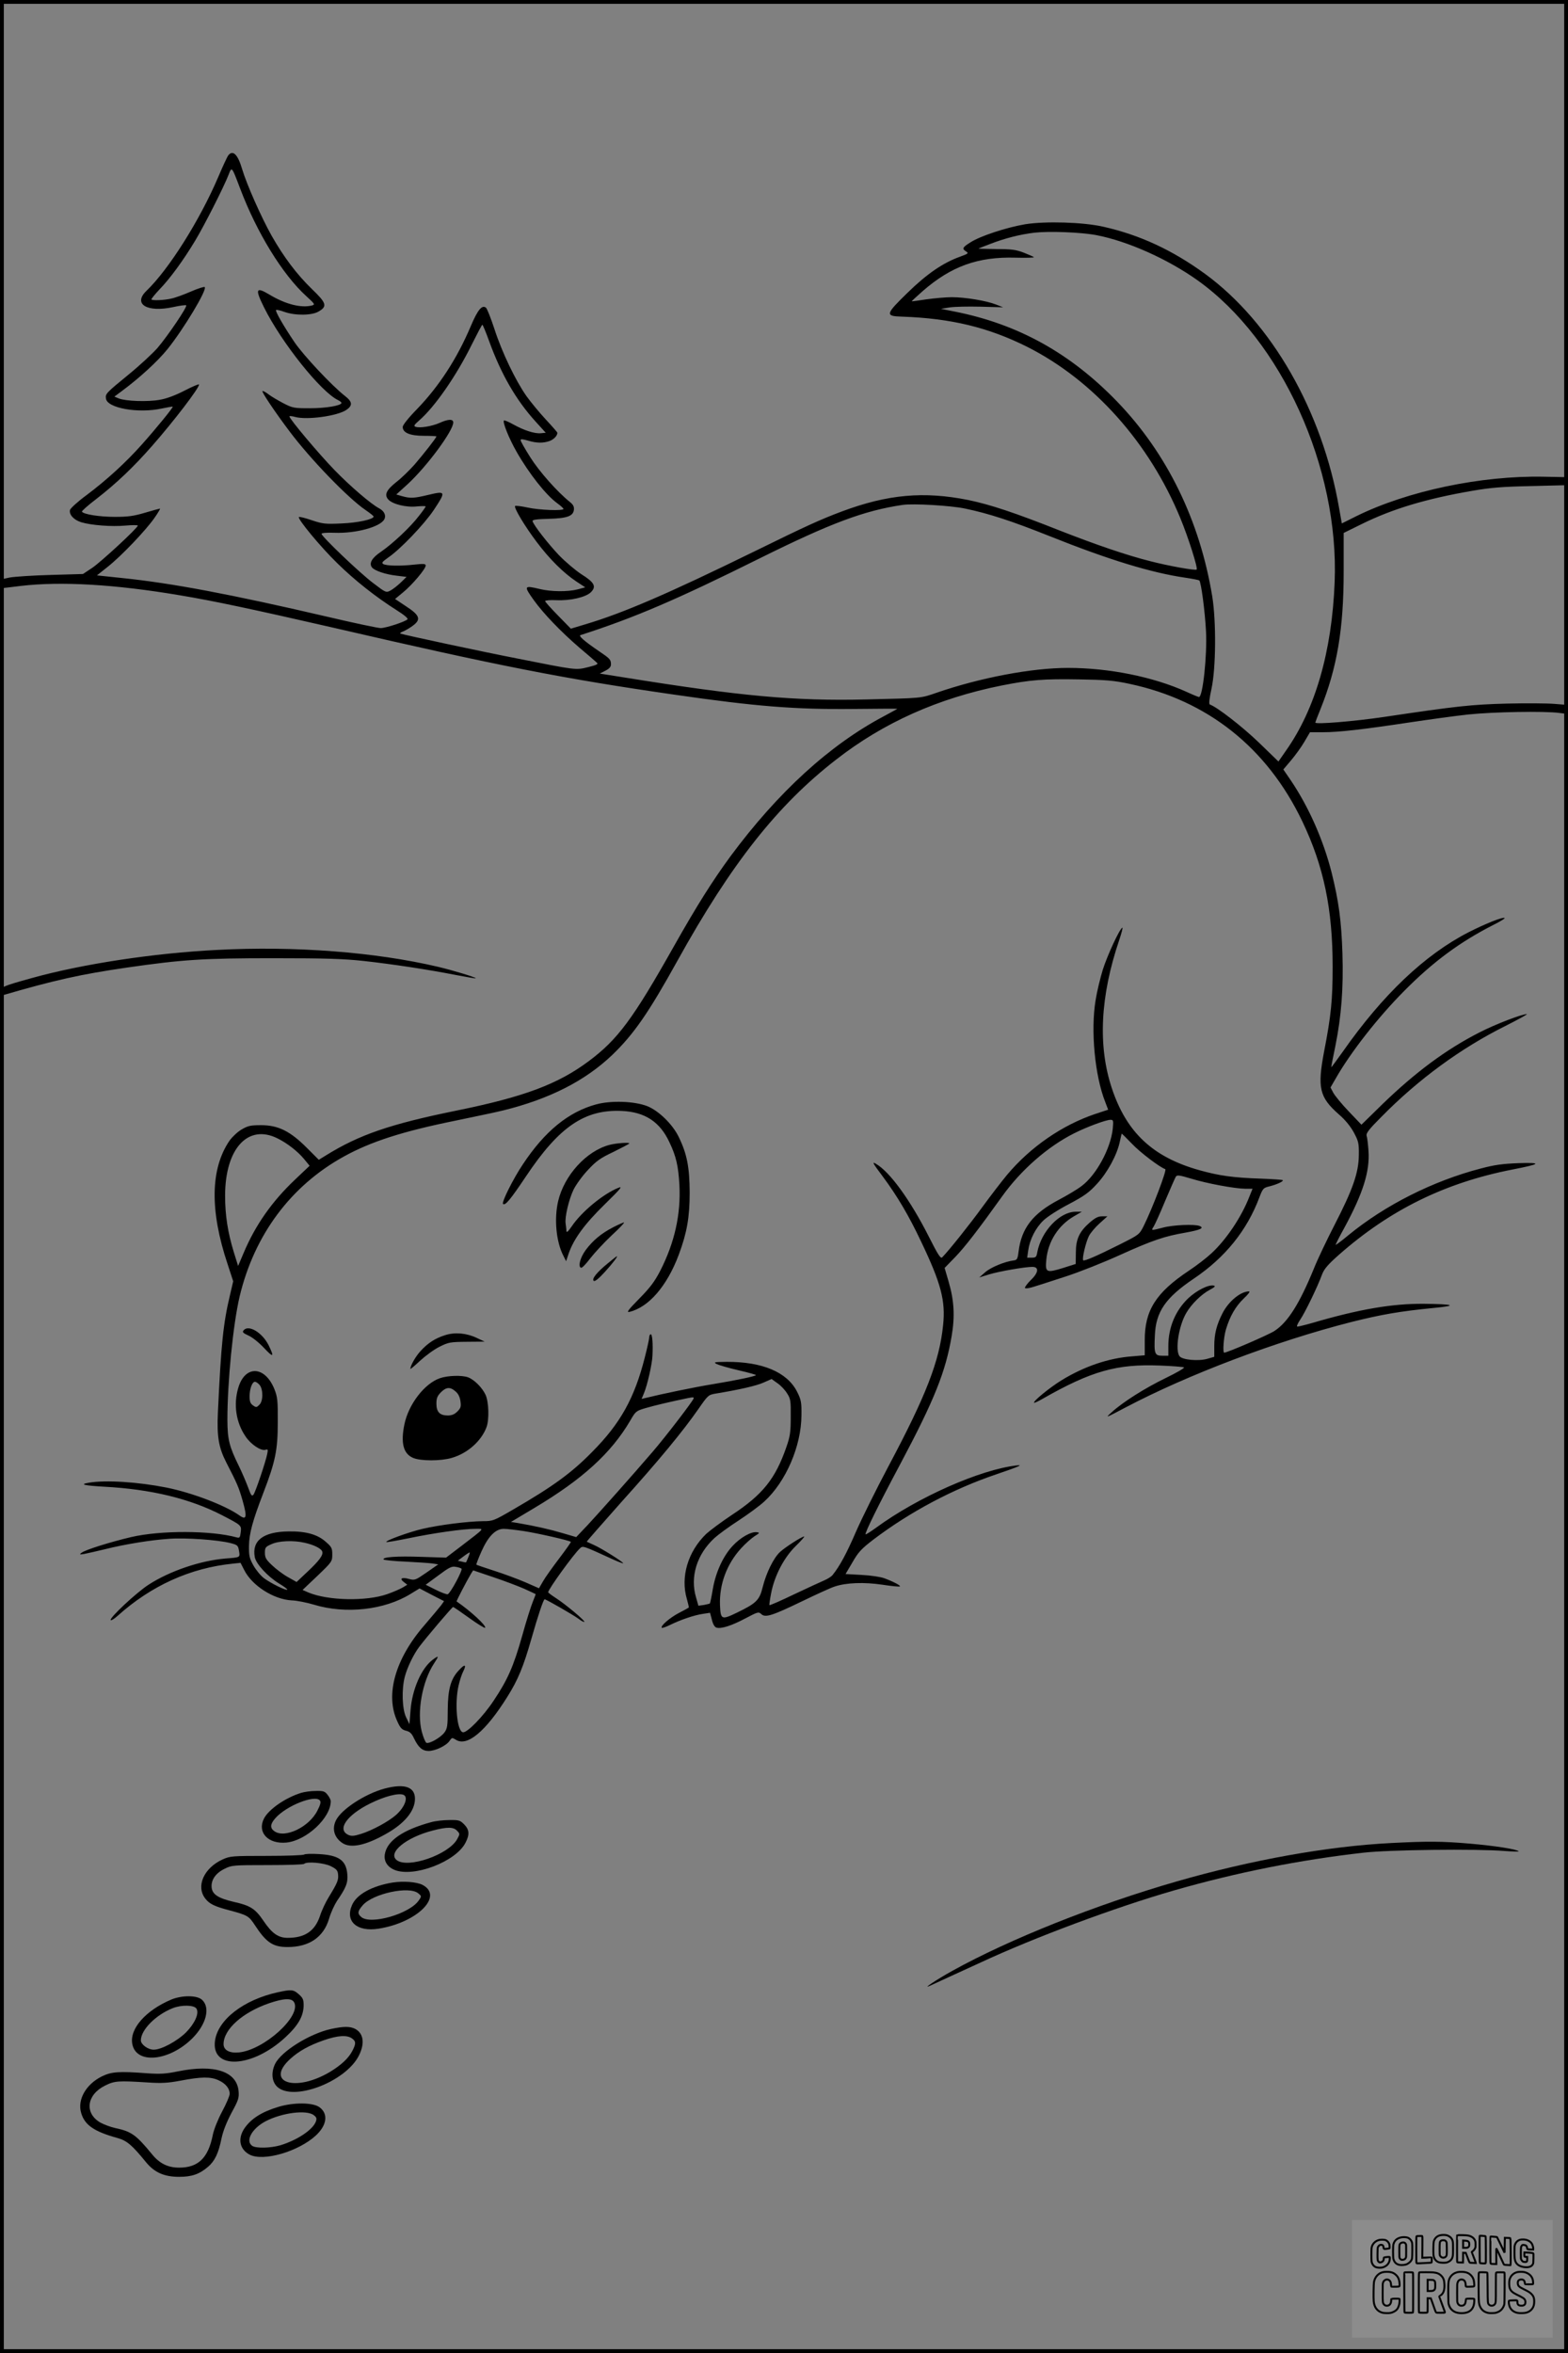 <?xml version="1.0" encoding="UTF-8"?>
<svg xmlns="http://www.w3.org/2000/svg" version="1.0" width="1024pt" height="1536pt" viewBox="0 0 1024 1536" preserveAspectRatio="xMidYMid meet">
  <rect x="0" y="0" width="1024" height="1536" fill="#808080" stroke="none"/>
  <g transform="translate(0.00 0.00) scale(1)">
    <g transform="translate(0,1536) scale(0.1,-0.1)" fill="#000000" stroke="none">
      <path d="M1491 14346 c-6 -7 -36 -71 -66 -142 -121 -283 -323 -603 -469 -743 -89 -86 4 -142 173 -106 45 10 84 15 87 12 9 -9 -119 -198 -188 -279 -33 -37 -117 -115 -187 -172 -148 -121 -154 -127 -149 -158 8 -62 210 -98 363 -65 39 8 71 14 73 12 4 -4 -108 -142 -202 -247 -103 -116 -231 -233 -362 -331 -56 -41 -104 -85 -107 -96 -7 -30 25 -65 73 -80 66 -20 199 -30 288 -22 45 4 82 4 82 0 0 -15 -241 -238 -298 -276 l-60 -40 -208 -6 c-115 -3 -237 -11 -271 -17 -60 -12 -63 -14 -63 -41 0 -16 3 -29 8 -29 4 0 61 7 127 15 261 31 613 11 1040 -61 217 -36 480 -92 995 -210 1085 -251 1514 -335 2230 -438 538 -78 794 -98 1178 -94 155 2 282 2 282 1 0 -1 -39 -22 -87 -48 -354 -187 -693 -497 -1002 -914 -118 -161 -218 -319 -371 -590 -267 -474 -366 -607 -555 -748 -201 -150 -421 -233 -865 -323 -433 -88 -635 -158 -851 -292 l-47 -29 -79 79 c-108 108 -186 147 -298 147 -69 0 -86 -4 -127 -28 -26 -15 -61 -48 -79 -73 -125 -183 -130 -456 -12 -808 l36 -110 -21 -90 c-44 -184 -58 -318 -79 -768 -7 -155 5 -227 54 -323 72 -140 82 -162 108 -253 30 -106 25 -128 -22 -94 -94 66 -307 147 -474 181 -186 37 -398 51 -509 32 -63 -11 -34 -18 100 -26 305 -16 561 -78 770 -186 127 -66 128 -66 122 -112 -4 -34 -7 -38 -26 -33 -166 46 -498 47 -690 2 -136 -32 -299 -83 -323 -102 -16 -12 -14 -13 17 -8 19 4 79 17 132 30 135 34 304 61 423 69 108 8 318 -7 400 -28 47 -12 50 -16 56 -51 7 -44 10 -42 -91 -50 -163 -14 -363 -82 -500 -171 -78 -50 -259 -219 -247 -231 3 -4 23 8 44 27 220 198 476 314 756 342 l48 5 24 -47 c51 -102 193 -192 310 -198 33 -1 98 -14 145 -28 208 -63 461 -35 631 70 l59 36 80 -42 80 -41 -19 -27 c-11 -14 -60 -73 -110 -131 -190 -219 -256 -453 -177 -625 20 -45 30 -56 58 -63 25 -6 37 -18 51 -48 29 -61 55 -84 96 -84 44 0 117 35 137 66 15 22 17 22 40 8 73 -49 195 52 337 279 70 111 106 199 157 378 43 151 79 259 87 259 10 0 189 -103 221 -127 18 -14 35 -23 38 -20 7 6 -122 114 -184 154 -28 18 -52 36 -52 39 0 19 168 251 207 286 20 19 16 20 226 -76 31 -14 57 -23 57 -21 0 9 -144 99 -190 119 -25 11 -46 21 -48 22 -2 1 101 118 228 261 246 273 400 460 503 608 61 88 64 90 112 98 152 25 266 51 312 72 l52 23 39 -28 c22 -15 50 -45 63 -67 22 -34 24 -48 23 -153 0 -98 -4 -126 -28 -195 -72 -208 -154 -311 -356 -444 -69 -46 -144 -102 -168 -124 -120 -116 -169 -282 -126 -426 8 -29 14 -54 12 -55 -2 -2 -31 -18 -64 -35 -61 -32 -123 -86 -112 -97 3 -3 28 6 55 19 64 32 157 64 214 72 l46 7 12 -45 c7 -30 18 -48 30 -52 31 -9 98 12 190 61 80 42 85 44 103 27 27 -24 69 -11 268 85 91 44 185 87 210 95 77 26 193 30 314 12 59 -9 110 -14 113 -11 6 6 -44 32 -101 53 -22 9 -89 19 -147 22 l-107 6 46 78 c38 66 58 87 136 147 239 181 519 330 803 426 149 51 177 63 133 58 -238 -27 -646 -207 -919 -407 -36 -26 -66 -45 -68 -43 -7 7 82 188 227 460 223 419 296 603 335 835 22 129 16 232 -20 355 l-26 89 69 71 c63 65 154 183 307 397 123 172 298 325 470 411 83 42 208 88 237 88 19 0 20 -4 15 -59 -14 -129 -107 -301 -203 -373 -27 -21 -94 -61 -149 -90 -169 -89 -244 -184 -263 -338 -6 -49 -10 -55 -32 -58 -58 -7 -150 -45 -186 -77 l-39 -34 65 20 c66 20 233 49 282 49 45 0 41 -38 -11 -87 -23 -23 -40 -46 -37 -51 3 -5 30 -1 63 10 32 10 126 40 208 67 83 27 240 89 350 139 215 97 290 122 429 146 95 17 123 30 90 43 -32 13 -175 7 -240 -11 -78 -20 -77 -20 -60 7 8 12 42 87 75 167 34 80 65 151 70 159 8 12 23 10 100 -13 104 -32 283 -65 353 -66 l48 0 -21 -52 c-51 -132 -151 -281 -248 -370 -31 -29 -97 -80 -147 -113 -216 -144 -289 -260 -288 -456 l0 -96 -81 -7 c-155 -11 -315 -66 -462 -156 -77 -47 -188 -138 -180 -147 3 -2 29 10 58 27 316 180 483 227 762 216 82 -3 153 -9 159 -12 6 -4 -48 -35 -118 -69 -136 -66 -279 -156 -354 -224 -44 -40 -43 -39 90 31 408 215 984 433 1475 558 196 49 315 70 540 92 158 15 132 25 -70 27 -204 1 -417 -35 -721 -124 -49 -14 -94 -25 -101 -25 -7 0 0 18 18 45 32 47 114 216 143 296 14 36 38 64 109 127 335 295 694 471 1132 557 190 37 200 47 40 42 -102 -4 -155 -11 -245 -35 -311 -81 -624 -238 -865 -436 -43 -36 -81 -64 -82 -62 -2 1 24 53 58 114 120 222 166 366 156 501 -3 42 -8 85 -12 96 -5 17 14 42 97 125 241 245 519 448 808 592 85 43 149 78 141 78 -32 0 -203 -65 -310 -120 -216 -110 -417 -259 -633 -468 l-137 -134 -83 87 c-46 48 -91 103 -101 122 l-18 34 33 57 c97 171 277 401 448 573 189 191 365 321 588 434 40 20 71 39 68 42 -9 10 -126 -37 -236 -93 -286 -147 -560 -407 -822 -781 -40 -56 -73 -101 -74 -100 -1 1 11 64 27 140 39 194 53 375 46 602 -7 215 -24 341 -71 530 -54 212 -148 425 -265 599 l-50 73 50 59 c28 33 67 87 87 121 l37 63 85 0 c103 0 260 18 565 64 127 19 300 43 385 52 164 17 496 23 593 10 l57 -7 0 29 0 30 -87 7 c-47 4 -188 5 -312 2 -230 -6 -325 -16 -801 -87 -196 -29 -450 -50 -450 -37 0 3 15 43 34 89 108 269 151 522 151 896 l0 253 120 59 c199 98 418 164 720 216 122 21 194 27 388 31 l238 6 -3 26 -3 26 -155 3 c-408 8 -888 -93 -1221 -257 l-96 -48 -18 101 c-109 631 -440 1210 -875 1528 -213 155 -425 254 -665 308 -131 30 -378 37 -510 16 -123 -21 -294 -77 -357 -118 -53 -33 -57 -42 -28 -60 17 -11 14 -14 -41 -34 -111 -40 -216 -112 -342 -235 -145 -141 -148 -153 -37 -156 320 -11 564 -70 818 -197 433 -218 798 -626 1001 -1120 52 -126 115 -325 106 -334 -7 -8 -185 24 -301 54 -156 39 -362 110 -594 201 -293 116 -452 169 -597 199 -290 58 -525 37 -823 -74 -142 -53 -236 -96 -570 -260 -570 -279 -860 -404 -1109 -478 l-93 -28 -84 86 c-46 47 -84 89 -84 94 0 5 33 8 74 6 91 -4 191 19 225 52 37 37 23 64 -60 116 -39 25 -105 81 -148 125 -72 76 -166 196 -173 223 -2 9 24 13 102 15 122 3 163 17 168 59 2 20 -4 33 -25 50 -84 67 -203 202 -260 293 -35 55 -63 105 -63 111 0 9 12 8 47 -2 56 -17 99 -18 142 -3 27 10 51 34 51 54 0 3 -34 42 -75 86 -41 44 -98 113 -126 152 -71 100 -161 287 -210 439 -23 70 -48 133 -55 139 -26 21 -54 -13 -99 -119 -90 -213 -208 -394 -352 -543 -56 -57 -93 -104 -93 -116 0 -38 47 -58 138 -58 45 0 82 -2 82 -4 0 -9 -86 -118 -143 -184 -33 -37 -86 -89 -119 -114 -65 -52 -80 -83 -52 -114 27 -30 118 -53 186 -45 32 3 58 3 58 0 0 -3 -20 -32 -45 -63 -54 -71 -170 -180 -247 -233 -60 -40 -80 -76 -58 -103 18 -21 88 -45 160 -53 l65 -8 -38 -37 c-22 -21 -52 -44 -67 -52 -28 -15 -31 -14 -112 48 -87 65 -338 305 -338 322 0 6 33 9 86 7 138 -5 297 38 324 88 13 25 -1 54 -33 71 -54 28 -191 146 -292 250 -101 104 -295 334 -295 351 0 3 17 2 38 -4 77 -21 275 6 334 46 42 29 40 53 -9 91 -86 67 -271 265 -329 350 -73 108 -128 204 -121 211 3 3 27 -2 54 -12 70 -25 179 -24 223 2 59 34 53 55 -43 147 -99 96 -184 209 -263 348 -67 119 -163 335 -193 436 -28 95 -60 126 -90 89z m77 -216 c109 -289 278 -563 432 -703 56 -51 59 -55 38 -61 -70 -18 -172 7 -277 70 -90 54 -97 39 -37 -82 114 -230 372 -553 484 -606 12 -6 22 -14 22 -18 0 -18 -103 -35 -205 -35 -105 0 -113 1 -175 33 -36 19 -80 45 -98 59 -18 14 -36 23 -38 20 -6 -6 82 -137 177 -263 135 -180 383 -437 497 -514 28 -19 52 -38 52 -42 0 -18 -104 -41 -210 -45 -105 -5 -122 -3 -194 21 -43 15 -81 24 -84 21 -11 -11 142 -196 250 -301 115 -113 252 -221 391 -309 46 -29 74 -52 68 -58 -16 -16 -141 -57 -175 -57 -18 0 -179 34 -357 76 -619 144 -1005 217 -1325 250 l-171 18 73 58 c90 72 245 235 302 316 24 34 40 62 37 62 -3 0 -48 -12 -98 -27 -74 -22 -112 -27 -197 -27 -98 0 -204 16 -215 34 -2 4 39 41 93 82 132 102 246 211 366 348 143 163 306 376 306 400 0 5 -43 -13 -95 -40 -60 -31 -119 -53 -163 -60 -77 -14 -221 -9 -266 9 l-29 12 51 38 c116 86 233 194 296 272 106 132 260 388 243 405 -3 4 -44 -9 -90 -29 -46 -20 -103 -41 -128 -46 -46 -11 -122 -14 -130 -6 -3 2 21 32 52 65 69 71 156 190 233 318 57 94 187 349 219 432 21 54 20 55 75 -90z m5592 -305 c204 -39 466 -156 661 -295 547 -390 926 -1223 895 -1972 -18 -451 -126 -826 -317 -1097 l-50 -72 -128 124 c-107 103 -273 232 -320 248 -7 3 -4 36 11 104 29 135 31 436 5 600 -81 496 -295 935 -621 1273 -305 316 -647 506 -1061 588 l-90 18 55 9 c30 5 122 7 203 5 l148 -4 -46 18 c-63 25 -203 48 -289 48 -39 0 -114 -7 -166 -14 -52 -8 -96 -14 -96 -13 -1 1 31 31 72 67 186 162 361 225 606 218 70 -2 124 0 120 3 -4 4 -34 17 -67 30 -50 19 -79 23 -177 23 -65 1 -118 2 -118 3 0 1 35 15 78 31 95 37 195 62 287 73 98 11 304 3 405 -16z m-3966 -691 c78 -215 175 -384 302 -524 l68 -75 -32 -3 c-40 -4 -109 18 -181 58 -30 17 -57 28 -60 25 -10 -11 34 -119 82 -203 82 -144 192 -283 266 -337 22 -16 41 -33 41 -37 0 -14 -159 -8 -235 9 -41 9 -78 13 -81 10 -10 -10 63 -132 141 -235 84 -112 175 -202 259 -258 l58 -38 -48 -13 c-65 -17 -175 -16 -249 2 -104 25 -106 21 -38 -74 63 -87 173 -202 297 -309 56 -47 107 -91 114 -98 11 -9 -1 -15 -57 -29 -82 -20 -74 -21 -466 57 -217 42 -731 152 -760 162 -5 2 3 9 20 15 16 7 45 24 63 38 53 40 43 67 -46 125 l-72 48 52 43 c59 48 148 153 148 175 0 12 -13 13 -77 6 -92 -10 -178 -8 -200 4 -13 8 -6 15 33 43 78 53 234 216 297 310 81 122 79 126 -38 98 -92 -22 -115 -23 -169 -8 l-38 11 76 69 c126 117 296 347 296 401 0 24 -33 23 -90 -3 -50 -22 -129 -35 -156 -25 -14 5 -10 12 23 41 100 86 242 289 343 494 36 72 67 131 70 131 3 0 23 -48 44 -106z m3109 -1094 c154 -32 304 -81 552 -180 388 -155 664 -239 885 -271 47 -7 88 -15 92 -18 12 -10 37 -200 44 -332 8 -157 -21 -429 -46 -429 -4 0 -41 15 -82 34 -214 97 -504 156 -773 156 -237 0 -574 -64 -858 -162 -107 -37 -92 -35 -462 -44 -467 -11 -822 22 -1574 143 l-164 26 37 19 c25 13 36 25 36 41 0 31 -7 38 -75 84 -97 66 -139 102 -124 107 354 114 629 232 1174 503 458 227 678 310 930 347 70 10 313 -4 408 -24z m1073 -1144 c510 -108 899 -417 1129 -898 140 -293 198 -572 198 -948 0 -215 -10 -319 -55 -550 -46 -241 -32 -302 95 -414 42 -36 76 -78 98 -118 31 -58 34 -70 33 -148 -1 -115 -39 -224 -158 -455 -51 -99 -112 -227 -135 -285 -95 -232 -171 -352 -259 -409 -41 -26 -307 -141 -327 -141 -11 0 -4 100 11 151 26 87 63 151 116 202 30 28 44 47 35 47 -55 0 -134 -65 -174 -144 -38 -75 -53 -134 -53 -212 l0 -71 -45 -13 c-59 -17 -165 -7 -182 17 -30 40 -5 199 44 282 34 59 101 124 155 152 32 17 38 24 24 27 -34 7 -110 -31 -165 -82 -85 -81 -131 -191 -131 -313 l0 -63 -40 0 c-49 0 -54 13 -48 132 6 155 70 247 254 371 205 138 348 315 429 532 22 57 25 61 67 71 50 13 92 33 85 40 -3 3 -67 7 -143 10 -181 6 -272 19 -401 55 -304 85 -476 246 -572 535 -92 277 -76 600 48 967 16 48 26 85 20 81 -19 -11 -97 -180 -127 -274 -16 -52 -38 -142 -47 -199 -33 -198 -5 -494 63 -665 l19 -50 -85 -28 c-216 -73 -422 -215 -575 -397 -35 -42 -108 -137 -162 -211 -83 -114 -217 -282 -262 -328 -10 -10 -27 16 -87 135 -121 239 -255 424 -346 476 -27 16 -21 5 45 -83 95 -128 170 -255 250 -424 131 -274 161 -388 144 -547 -24 -236 -111 -459 -358 -923 -77 -145 -172 -336 -211 -425 -62 -144 -107 -226 -153 -283 -8 -10 -32 -25 -53 -34 -21 -9 -110 -50 -197 -91 -87 -42 -160 -74 -162 -71 -2 2 3 37 11 78 22 114 84 233 161 308 35 34 59 62 55 62 -16 0 -127 -72 -159 -102 -42 -40 -89 -136 -112 -228 -21 -86 -42 -106 -168 -167 -101 -49 -107 -46 -111 49 -5 136 44 268 138 371 28 31 68 66 88 79 34 21 35 23 14 26 -36 5 -106 -34 -157 -89 -62 -66 -111 -172 -130 -283 -8 -49 -17 -91 -19 -93 -2 -2 -19 -6 -39 -10 l-36 -5 -15 53 c-41 136 5 283 120 389 24 22 95 74 157 114 61 40 138 96 169 125 141 129 241 362 242 562 1 87 -2 101 -29 155 -65 127 -226 195 -459 194 -82 -1 -88 -2 -66 -14 14 -7 78 -26 143 -41 65 -15 116 -29 114 -32 -9 -8 -121 -32 -278 -58 -128 -21 -339 -65 -444 -91 l-25 -6 15 36 c22 51 54 192 56 246 4 80 -1 140 -11 140 -5 0 -10 -9 -10 -19 0 -10 -13 -70 -29 -132 -67 -265 -159 -431 -344 -617 -134 -137 -257 -226 -514 -375 -129 -75 -134 -77 -200 -77 -96 -1 -281 -24 -393 -50 -90 -21 -246 -78 -237 -86 2 -3 69 9 148 25 164 34 355 61 432 61 61 0 70 11 -90 -112 l-100 -76 -159 5 c-160 6 -259 -1 -249 -17 3 -4 67 -11 142 -14 76 -4 155 -9 176 -12 l39 -6 -76 -53 c-74 -51 -77 -52 -116 -42 -47 13 -63 2 -32 -21 l22 -17 -30 -18 c-17 -10 -63 -30 -103 -44 -136 -47 -384 -42 -512 11 l-39 17 97 92 c95 91 97 94 97 139 0 41 -4 50 -40 81 -54 50 -131 72 -246 70 -165 -2 -240 -60 -220 -168 9 -45 83 -125 157 -171 33 -20 58 -38 55 -41 -7 -8 -106 41 -151 74 -22 16 -53 54 -70 84 -26 47 -30 63 -29 129 2 82 23 160 94 345 78 203 94 278 94 460 1 144 -2 166 -22 217 -62 153 -192 158 -236 8 -32 -107 -15 -225 47 -316 35 -53 101 -97 131 -88 16 5 17 2 11 -28 -11 -54 -76 -246 -89 -264 -11 -14 -16 -8 -36 47 -13 35 -40 98 -60 139 -63 128 -74 172 -75 300 0 250 37 624 80 807 96 402 334 722 680 913 177 98 386 165 732 235 125 26 264 55 308 66 304 75 536 193 714 363 140 135 236 273 426 616 351 633 653 1015 1035 1311 310 242 667 401 1081 484 187 37 273 44 504 40 178 -3 228 -7 331 -29z m-5562 -2968 c64 -32 130 -84 171 -133 l37 -45 -96 -91 c-149 -141 -258 -296 -334 -476 l-37 -87 -28 90 c-39 127 -57 240 -57 368 0 309 150 472 344 374z m5578 -34 c54 -57 182 -154 218 -166 12 -4 -83 -254 -141 -371 -29 -57 -30 -57 -157 -121 -156 -78 -231 -110 -238 -103 -9 9 17 118 37 158 10 20 41 57 70 83 l51 46 -35 0 c-26 0 -45 -10 -81 -41 -68 -60 -90 -108 -90 -197 l-1 -73 -82 -26 c-110 -34 -118 -30 -110 53 11 120 79 226 182 285 l50 29 -40 0 c-104 0 -225 -127 -251 -265 -5 -31 -10 -35 -36 -35 l-30 0 7 48 c10 71 48 146 99 195 26 25 98 71 167 107 100 53 131 75 182 131 69 74 132 190 150 276 6 29 12 53 13 53 1 0 31 -30 66 -66z m-5698 -1573 c25 -28 26 -106 0 -131 -18 -18 -21 -19 -42 -4 -17 12 -22 25 -22 59 0 49 17 95 35 95 7 0 20 -9 29 -19z m2836 -89 c0 -12 -181 -248 -267 -348 -133 -155 -347 -395 -425 -479 l-75 -79 -89 26 c-81 24 -176 46 -293 66 l-44 7 154 92 c312 186 500 357 624 568 37 64 39 65 104 84 54 16 160 41 276 65 33 6 35 6 35 -2z m-1108 -867 c86 -13 298 -61 306 -70 2 -2 -32 -50 -76 -108 -44 -58 -92 -125 -106 -150 l-26 -45 -89 39 c-49 21 -140 55 -203 75 -62 20 -115 38 -117 40 -2 2 13 41 33 86 44 99 92 148 146 148 19 0 79 -7 132 -15z m-1432 -76 c59 -13 107 -37 114 -56 9 -23 -17 -59 -97 -134 l-70 -66 -55 31 c-31 17 -78 52 -104 77 -41 38 -48 51 -48 83 0 34 4 39 43 56 47 22 144 26 217 9z m1068 -95 c-6 -16 -13 -30 -14 -32 -1 -2 -14 0 -28 4 l-26 6 37 28 c21 16 39 27 41 26 1 -2 -3 -16 -10 -32z m-44 -74 c9 -9 -72 -160 -90 -167 -7 -2 -42 11 -78 29 l-66 33 83 61 c68 51 87 61 112 56 17 -2 34 -8 39 -12z m409 -131 c40 -18 73 -34 75 -35 1 0 -7 -23 -18 -49 -11 -26 -43 -126 -70 -224 -57 -201 -95 -286 -185 -421 -70 -106 -175 -213 -202 -208 -39 7 -55 191 -28 306 8 35 22 77 31 93 22 44 9 48 -28 7 -54 -56 -73 -124 -74 -261 0 -105 -3 -121 -22 -147 -25 -33 -97 -74 -117 -67 -7 3 -20 35 -30 71 -34 127 2 330 80 448 33 50 32 54 -10 23 -74 -57 -133 -192 -144 -330 l-7 -90 -22 45 c-26 54 -30 184 -8 266 16 60 57 145 94 194 45 60 215 260 221 260 3 0 50 -32 104 -71 54 -39 101 -68 105 -65 11 12 -95 110 -186 172 -3 2 66 134 94 181 l14 22 130 -44 c72 -24 164 -59 203 -76z"></path>
      <path d="M3894 8151 c-181 -49 -336 -175 -479 -391 -64 -95 -140 -248 -130 -259 14 -13 47 26 150 180 217 325 384 438 626 427 151 -7 249 -71 311 -205 44 -92 58 -155 65 -279 10 -190 -31 -375 -125 -559 -37 -71 -65 -109 -137 -182 -71 -72 -85 -91 -66 -87 126 29 247 168 324 374 53 142 71 244 71 405 -1 165 -17 251 -71 362 -40 84 -133 174 -208 203 -85 32 -234 37 -331 11z"></path>
      <path d="M3979 7886 c-150 -40 -294 -198 -334 -367 -27 -116 -13 -265 34 -356 l18 -36 16 48 c33 97 105 195 236 323 105 103 120 121 89 108 -98 -39 -240 -156 -304 -251 -25 -36 -34 -44 -35 -30 0 11 -3 32 -5 47 -7 41 21 159 52 223 16 32 57 89 93 127 55 59 79 77 168 119 56 28 103 52 103 55 0 8 -86 2 -131 -10z"></path>
      <path d="M4005 7349 c-78 -40 -134 -87 -180 -149 -36 -49 -52 -109 -30 -116 6 -2 33 26 60 62 28 36 91 104 140 150 50 46 86 84 80 84 -5 0 -37 -14 -70 -31z"></path>
      <path d="M3968 7112 c-71 -58 -104 -100 -91 -113 7 -7 32 13 73 58 53 58 88 105 78 102 -2 0 -29 -21 -60 -47z"></path>
      <path d="M1591 6676 c-10 -12 -4 -18 31 -34 24 -10 69 -46 101 -80 63 -67 70 -63 31 17 -42 83 -131 136 -163 97z"></path>
      <path d="M2906 6644 c-64 -20 -113 -52 -160 -104 -33 -36 -66 -95 -66 -116 0 -3 29 21 64 54 35 32 92 74 127 91 58 29 69 31 178 32 l116 1 -53 25 c-66 31 -142 38 -206 17z"></path>
      <path d="M2872 6363 c-100 -35 -204 -170 -231 -301 -25 -122 -7 -192 57 -219 49 -21 181 -21 252 0 104 30 193 110 227 200 19 51 15 166 -6 212 -22 47 -74 99 -114 114 -40 15 -134 12 -185 -6z m103 -86 c18 -15 28 -36 32 -64 5 -35 2 -45 -20 -67 -19 -19 -37 -26 -63 -26 -52 0 -74 23 -74 77 0 36 6 50 29 74 35 35 61 37 96 6z"></path>
      <path d="M1417 9159 c-413 -21 -875 -91 -1207 -183 -194 -54 -204 -58 -208 -91 -3 -23 0 -27 15 -22 343 100 511 137 813 181 363 52 494 61 955 61 347 0 461 -4 590 -18 190 -21 420 -56 599 -91 72 -14 131 -24 133 -22 5 5 -153 53 -247 75 -408 96 -936 137 -1443 110z"></path>
      <path d="M2510 3684 c-125 -34 -278 -133 -315 -205 -29 -56 -13 -114 41 -150 54 -36 151 -16 282 58 123 68 192 151 192 231 0 78 -69 101 -200 66z m124 -40 c35 -13 10 -81 -48 -132 -49 -43 -156 -101 -227 -123 -47 -15 -64 -16 -84 -7 -76 35 -11 129 142 205 92 46 184 70 217 57z"></path>
      <path d="M1965 3656 c-102 -32 -210 -107 -241 -167 -46 -90 26 -168 146 -157 131 13 290 161 290 270 0 9 -9 27 -21 42 -18 23 -27 26 -77 25 -31 0 -75 -6 -97 -13z m124 -49 c8 -10 4 -27 -16 -66 -53 -107 -212 -184 -281 -135 -30 21 -28 47 7 86 72 81 257 154 290 115z"></path>
      <path d="M2815 3465 c-184 -50 -288 -121 -302 -210 -7 -44 16 -81 62 -101 126 -52 402 53 465 177 28 54 25 85 -9 120 -27 27 -35 29 -98 28 -37 0 -90 -6 -118 -14z m170 -56 c19 -19 19 -21 1 -54 -55 -102 -324 -195 -396 -137 -59 48 61 147 234 192 96 25 138 25 161 -1z"></path>
      <path d="M9085 3329 c-414 -21 -911 -110 -1398 -250 -529 -152 -1094 -377 -1467 -584 -105 -58 -205 -125 -145 -97 11 5 70 32 130 60 61 28 150 69 199 91 350 163 879 360 1261 470 415 119 824 200 1240 247 165 19 737 26 920 11 54 -4 97 -5 93 -2 -13 14 -158 36 -318 50 -187 16 -277 16 -515 4z"></path>
      <path d="M1987 3254 c-5 -5 -115 -9 -245 -9 -226 0 -239 -1 -288 -23 -123 -56 -176 -176 -113 -256 27 -35 61 -51 156 -76 120 -32 128 -37 168 -98 74 -113 118 -142 213 -142 141 0 235 64 271 185 11 39 35 90 51 115 61 89 73 119 68 177 -8 90 -56 123 -188 130 -47 3 -89 1 -93 -3z m173 -76 c38 -19 46 -28 48 -56 3 -34 -4 -53 -61 -146 -20 -32 -46 -87 -57 -122 -33 -99 -98 -144 -211 -144 -62 0 -103 29 -159 112 -53 78 -85 99 -194 123 -102 24 -140 49 -144 95 -4 49 27 93 85 121 46 23 56 24 280 24 127 0 235 3 239 8 17 17 130 7 174 -15z"></path>
      <path d="M2564 3071 c-134 -22 -235 -77 -265 -147 -47 -106 32 -177 174 -154 252 40 426 213 286 286 -38 19 -124 26 -195 15z m167 -70 c22 -18 23 -19 5 -45 -58 -89 -318 -164 -378 -109 -25 22 -23 37 12 77 67 75 301 126 361 77z"></path>
      <path d="M1815 2355 c-224 -49 -392 -179 -411 -317 -26 -192 244 -178 461 24 83 77 116 136 118 205 0 40 -4 50 -32 75 -35 31 -49 32 -136 13z m106 -66 c48 -90 -197 -311 -361 -327 -61 -6 -100 15 -100 54 0 97 124 208 300 268 95 32 145 34 161 5z"></path>
      <path d="M1118 2307 c-167 -71 -273 -191 -254 -290 25 -134 241 -113 392 37 92 92 119 201 63 252 -33 30 -131 30 -201 1z m165 -59 c19 -30 -10 -96 -68 -155 -59 -58 -161 -113 -211 -113 -38 0 -84 34 -84 61 0 68 97 166 208 210 58 23 140 21 155 -3z"></path>
      <path d="M2161 2115 c-140 -31 -326 -147 -365 -229 -26 -55 -21 -112 12 -146 102 -102 450 29 536 202 40 80 30 145 -25 174 -34 17 -74 17 -158 -1z m137 -61 c27 -19 28 -34 3 -82 -25 -48 -72 -92 -146 -137 -228 -136 -429 -68 -257 87 56 50 121 86 215 119 92 32 152 36 185 13z"></path>
      <path d="M1165 1839 c-83 -17 -118 -19 -205 -13 -184 14 -232 10 -294 -20 -104 -51 -162 -152 -136 -239 23 -79 84 -121 235 -163 63 -17 97 -46 189 -159 55 -67 119 -95 216 -95 82 0 132 17 188 65 44 37 69 89 88 183 11 52 33 107 66 170 46 84 50 98 46 143 -13 128 -159 175 -393 128z m261 -58 c47 -21 74 -54 74 -89 0 -13 -22 -65 -49 -115 -28 -52 -54 -118 -61 -152 -30 -152 -95 -215 -220 -215 -73 0 -128 27 -176 86 -106 129 -135 150 -244 173 -30 7 -73 23 -96 36 -104 61 -88 182 33 241 62 31 86 32 278 20 89 -6 130 -4 215 12 136 26 195 26 246 3z"></path>
      <path d="M1819 1607 c-110 -33 -179 -77 -223 -141 -45 -67 -31 -137 34 -171 90 -47 319 20 433 125 72 67 82 141 24 184 -43 32 -168 33 -268 3z m231 -55 c18 -14 20 -22 12 -43 -21 -53 -122 -120 -231 -153 -66 -19 -161 -21 -185 -3 -45 33 0 113 89 160 108 56 269 76 315 39z"></path>
    </g>
  </g>
  <rect x="0.0" y="0.0" width="1024.0" height="1536.0" fill="none" stroke="black" stroke-width="5"></rect>
  <g transform="translate(882.93 1449.20) scale(0.128)" opacity="1.0">
    <rect x="0" y="0" width="1024.0" height="600.0" fill="white" fill-opacity="0.1"></rect>
    <g transform="translate(0,650) scale(0.1,-0.1)" stroke="none">
      <path fill="none" stroke="#000000" stroke-width="100" d="M4491 5720 c-164 -43 -269 -147 -319 -315 -19 -65 -29 -577 -13 -693 25 -190 116 -310 276 -367 63 -23 284 -32 370 -16 122 22 249 110 294 205 51 104 56 150 56 496 0 341 -4 385 -48 478 -46 100 -156 184 -282 217 -83 21 -241 19 -334 -5z m270 -273 c19 -12 43 -40 54 -62 18 -37 20 -64 23 -320 5 -339 -1 -384 -56 -436 -87 -82 -235 -56 -289 51 -22 43 -23 53 -23 335 0 314 7 370 52 412 34 32 66 42 139 42 53 1 73 -4 100 -22z"></path>
      <path fill="none" stroke="#000000" stroke-width="100" d="M5367 5723 c-4 -3 -7 -311 -7 -683 0 -618 1 -679 17 -691 12 -10 51 -14 152 -14 l136 0 3 248 2 248 67 -3 67 -3 34 -85 c18 -47 58 -152 89 -235 30 -82 63 -158 73 -168 14 -15 40 -19 165 -24 l148 -6 -5 34 c-4 19 -49 143 -102 276 -53 133 -96 246 -96 251 0 6 15 19 33 31 53 33 104 92 134 156 27 57 28 67 27 195 0 115 -4 144 -23 193 -31 80 -76 135 -148 183 -83 56 -166 82 -303 94 -129 11 -453 14 -463 3z m541 -300 c55 -27 77 -73 77 -163 0 -61 -4 -82 -23 -111 -34 -55 -73 -69 -191 -69 l-101 0 0 187 0 186 101 -6 c66 -4 114 -12 137 -24z"></path>
      <path fill="none" stroke="#000000" stroke-width="100" d="M6514 5685 c-4 -9 -5 -320 -2 -690 3 -511 7 -678 16 -687 19 -19 273 -30 291 -13 11 11 13 126 12 675 -1 364 -6 672 -11 685 -11 28 -27 31 -187 40 -99 6 -114 5 -119 -10z"></path>
      <path fill="none" stroke="#000000" stroke-width="100" d="M3355 5683 c-27 -3 -55 -9 -62 -15 -10 -8 -13 -150 -13 -683 0 -592 2 -674 15 -685 12 -10 52 -11 173 -6 362 15 578 29 590 38 8 7 12 46 12 129 0 108 -2 119 -20 129 -11 6 -24 9 -28 7 -4 -3 -103 -8 -221 -12 l-214 -7 5 545 c4 384 2 549 -5 556 -11 11 -120 12 -232 4z"></path>
      <path fill="none" stroke="#000000" stroke-width="100" d="M7067 5654 c-4 -4 -7 -310 -7 -680 0 -625 1 -673 18 -692 15 -18 31 -21 152 -24 l134 -3 -3 400 c-2 277 1 397 8 390 11 -11 153 -311 251 -530 96 -215 128 -281 142 -292 7 -6 82 -14 165 -17 l153 -7 11 28 c14 34 3 1333 -11 1347 -5 5 -70 11 -144 14 l-136 5 -1 -54 c-1 -30 -5 -200 -8 -379 l-6 -325 -73 150 c-40 83 -123 256 -184 385 -61 129 -117 242 -125 252 -11 12 -40 18 -121 22 -59 4 -130 9 -157 12 -28 3 -54 2 -58 -2z"></path>
      <path fill="none" stroke="#000000" stroke-width="100" d="M2507 5614 c-220 -49 -342 -159 -394 -357 -24 -91 -24 -641 0 -740 57 -233 232 -339 510 -310 56 6 127 21 158 33 76 29 187 114 226 174 64 95 67 114 71 505 2 232 -1 371 -8 404 -27 126 -116 235 -228 278 -74 29 -236 35 -335 13z m191 -281 c15 -11 36 -35 47 -54 19 -32 20 -52 20 -349 0 -309 0 -316 -23 -362 -31 -62 -75 -89 -155 -95 -53 -4 -67 -2 -97 19 -19 13 -44 41 -55 63 -19 37 -20 60 -20 350 0 337 2 351 60 405 54 51 169 63 223 23z"></path>
      <path fill="none" stroke="#000000" stroke-width="100" d="M8568 5491 c-133 -43 -219 -134 -262 -280 -13 -45 -16 -107 -16 -343 0 -320 9 -395 60 -506 73 -156 258 -255 506 -269 191 -11 324 47 376 165 19 42 22 70 26 288 4 209 3 242 -11 256 -19 18 -186 38 -347 41 l-105 2 -3 -95 c-1 -52 2 -102 7 -109 6 -10 33 -16 75 -19 l66 -4 0 -105 c0 -98 -1 -105 -26 -130 -23 -23 -31 -25 -99 -21 -64 3 -79 7 -112 34 -21 16 -49 52 -63 80 -25 49 -25 51 -25 324 0 303 6 348 56 402 28 29 32 30 99 26 105 -6 152 -50 167 -158 8 -53 9 -54 48 -62 22 -5 90 -10 150 -11 l110 -2 3 43 c4 52 -30 180 -66 245 -53 99 -179 183 -317 212 -96 20 -226 18 -297 -4z"></path>
      <path fill="none" stroke="#000000" stroke-width="100" d="M1390 5484 c-203 -45 -359 -207 -390 -404 -13 -83 -13 -616 0 -694 20 -123 100 -235 203 -281 98 -45 271 -51 387 -13 211 67 340 238 340 451 0 54 -3 69 -17 74 -24 9 -264 -15 -280 -28 -7 -7 -13 -31 -13 -60 0 -56 -13 -95 -43 -128 -31 -34 -95 -61 -144 -61 -35 0 -48 6 -77 35 -52 52 -58 99 -54 423 3 257 5 280 24 323 42 89 120 132 202 109 53 -14 72 -42 81 -120 11 -90 15 -92 150 -79 62 6 125 15 138 20 25 9 25 10 21 107 -3 82 -9 106 -33 155 -33 68 -97 130 -163 160 -60 27 -235 33 -332 11z"></path>
      <path fill="none" stroke="#000000" stroke-width="100" d="M1600 3845 c-239 -44 -424 -235 -476 -495 -22 -109 -33 -831 -15 -1000 31 -300 174 -492 425 -572 45 -15 100 -21 211 -25 181 -6 263 8 380 66 147 73 214 152 266 311 26 78 32 117 37 219 4 98 2 125 -9 132 -22 14 -393 11 -407 -3 -7 -7 -12 -39 -12 -73 0 -169 -84 -275 -217 -275 -68 0 -110 18 -150 64 -65 73 -68 99 -68 606 0 446 1 456 22 515 78 208 337 201 392 -11 6 -23 13 -75 16 -115 3 -41 10 -78 15 -83 10 -10 289 -10 357 0 63 9 67 18 60 147 -12 210 -62 331 -181 445 -86 82 -165 123 -280 146 -94 19 -261 20 -366 1z"></path>
      <path fill="none" stroke="#000000" stroke-width="100" d="M5376 3840 c-151 -39 -268 -118 -350 -237 -106 -157 -118 -245 -114 -863 4 -463 5 -477 27 -550 33 -106 72 -178 131 -243 123 -135 290 -197 526 -197 326 0 528 127 610 384 34 106 48 339 20 349 -29 12 -386 9 -400 -2 -7 -6 -16 -44 -20 -85 -17 -192 -81 -266 -226 -266 -93 1 -163 55 -197 152 -16 48 -18 92 -18 503 0 437 1 452 22 520 26 81 57 119 121 147 78 35 188 8 237 -56 30 -40 55 -133 55 -206 0 -92 6 -95 157 -92 70 1 161 5 201 8 87 8 88 9 78 158 -12 189 -62 314 -170 422 -76 76 -130 109 -241 144 -102 33 -337 38 -449 10z"></path>
      <path fill="none" stroke="#000000" stroke-width="100" d="M8441 3845 c-204 -45 -357 -196 -406 -402 -24 -99 -17 -331 13 -416 47 -137 141 -225 342 -323 334 -162 396 -203 438 -284 19 -37 23 -57 20 -116 -3 -59 -8 -77 -30 -107 -39 -50 -98 -70 -190 -65 -137 7 -187 57 -188 185 0 95 4 94 -223 86 -106 -3 -198 -10 -204 -16 -17 -13 -17 -107 1 -200 44 -226 196 -375 436 -423 103 -20 339 -15 435 10 199 53 340 189 391 377 21 78 28 222 15 311 -16 115 -56 191 -145 276 -85 81 -145 117 -386 235 -250 122 -298 173 -301 319 -3 109 52 167 164 175 115 8 183 -49 194 -164 3 -32 10 -64 16 -70 10 -14 340 -17 387 -4 24 7 25 9 22 92 -5 150 -54 269 -153 369 -69 70 -189 133 -297 155 -90 18 -265 18 -351 0z"></path>
      <path fill="none" stroke="#000000" stroke-width="100" d="M2710 3833 c-14 -2 -29 -9 -35 -14 -7 -7 -9 -354 -7 -1017 3 -910 5 -1008 20 -1019 20 -16 384 -18 413 -3 19 10 19 32 19 1019 0 923 -1 1010 -16 1022 -13 10 -61 14 -193 16 -97 1 -187 -1 -201 -4z"></path>
      <path fill="none" stroke="#000000" stroke-width="100" d="M3455 3833 c-47 -12 -45 32 -45 -1034 0 -987 0 -1009 19 -1019 12 -6 98 -10 210 -10 159 0 192 3 205 16 14 13 16 61 16 370 l0 355 81 -3 82 -3 88 -245 c49 -135 105 -292 124 -350 20 -58 45 -113 57 -122 18 -16 45 -18 229 -18 184 0 210 2 216 16 7 19 16 -7 -153 448 -74 197 -134 362 -134 366 0 4 23 22 50 40 162 104 228 273 217 560 -8 225 -46 336 -153 450 -104 110 -219 160 -413 179 -101 11 -657 13 -696 4z m721 -409 c64 -48 69 -61 72 -231 4 -176 -7 -223 -59 -267 -43 -36 -89 -46 -216 -46 l-113 0 0 286 0 286 144 -4 c127 -3 148 -5 172 -24z"></path>
      <path fill="none" stroke="#000000" stroke-width="100" d="M6510 3834 c-51 -11 -50 7 -50 -683 1 -672 7 -842 35 -951 45 -175 148 -311 289 -380 117 -58 200 -73 376 -68 124 4 156 9 225 32 108 37 176 79 246 153 61 66 117 169 140 258 9 37 13 248 16 831 4 727 3 782 -13 795 -13 11 -57 14 -204 14 -171 0 -190 -2 -209 -19 -21 -19 -21 -19 -21 -746 0 -782 0 -782 -52 -861 -64 -95 -228 -106 -302 -19 -61 73 -60 64 -66 877 -4 562 -8 745 -17 754 -13 13 -341 23 -393 13z"></path>
    </g>
  </g>
</svg>
